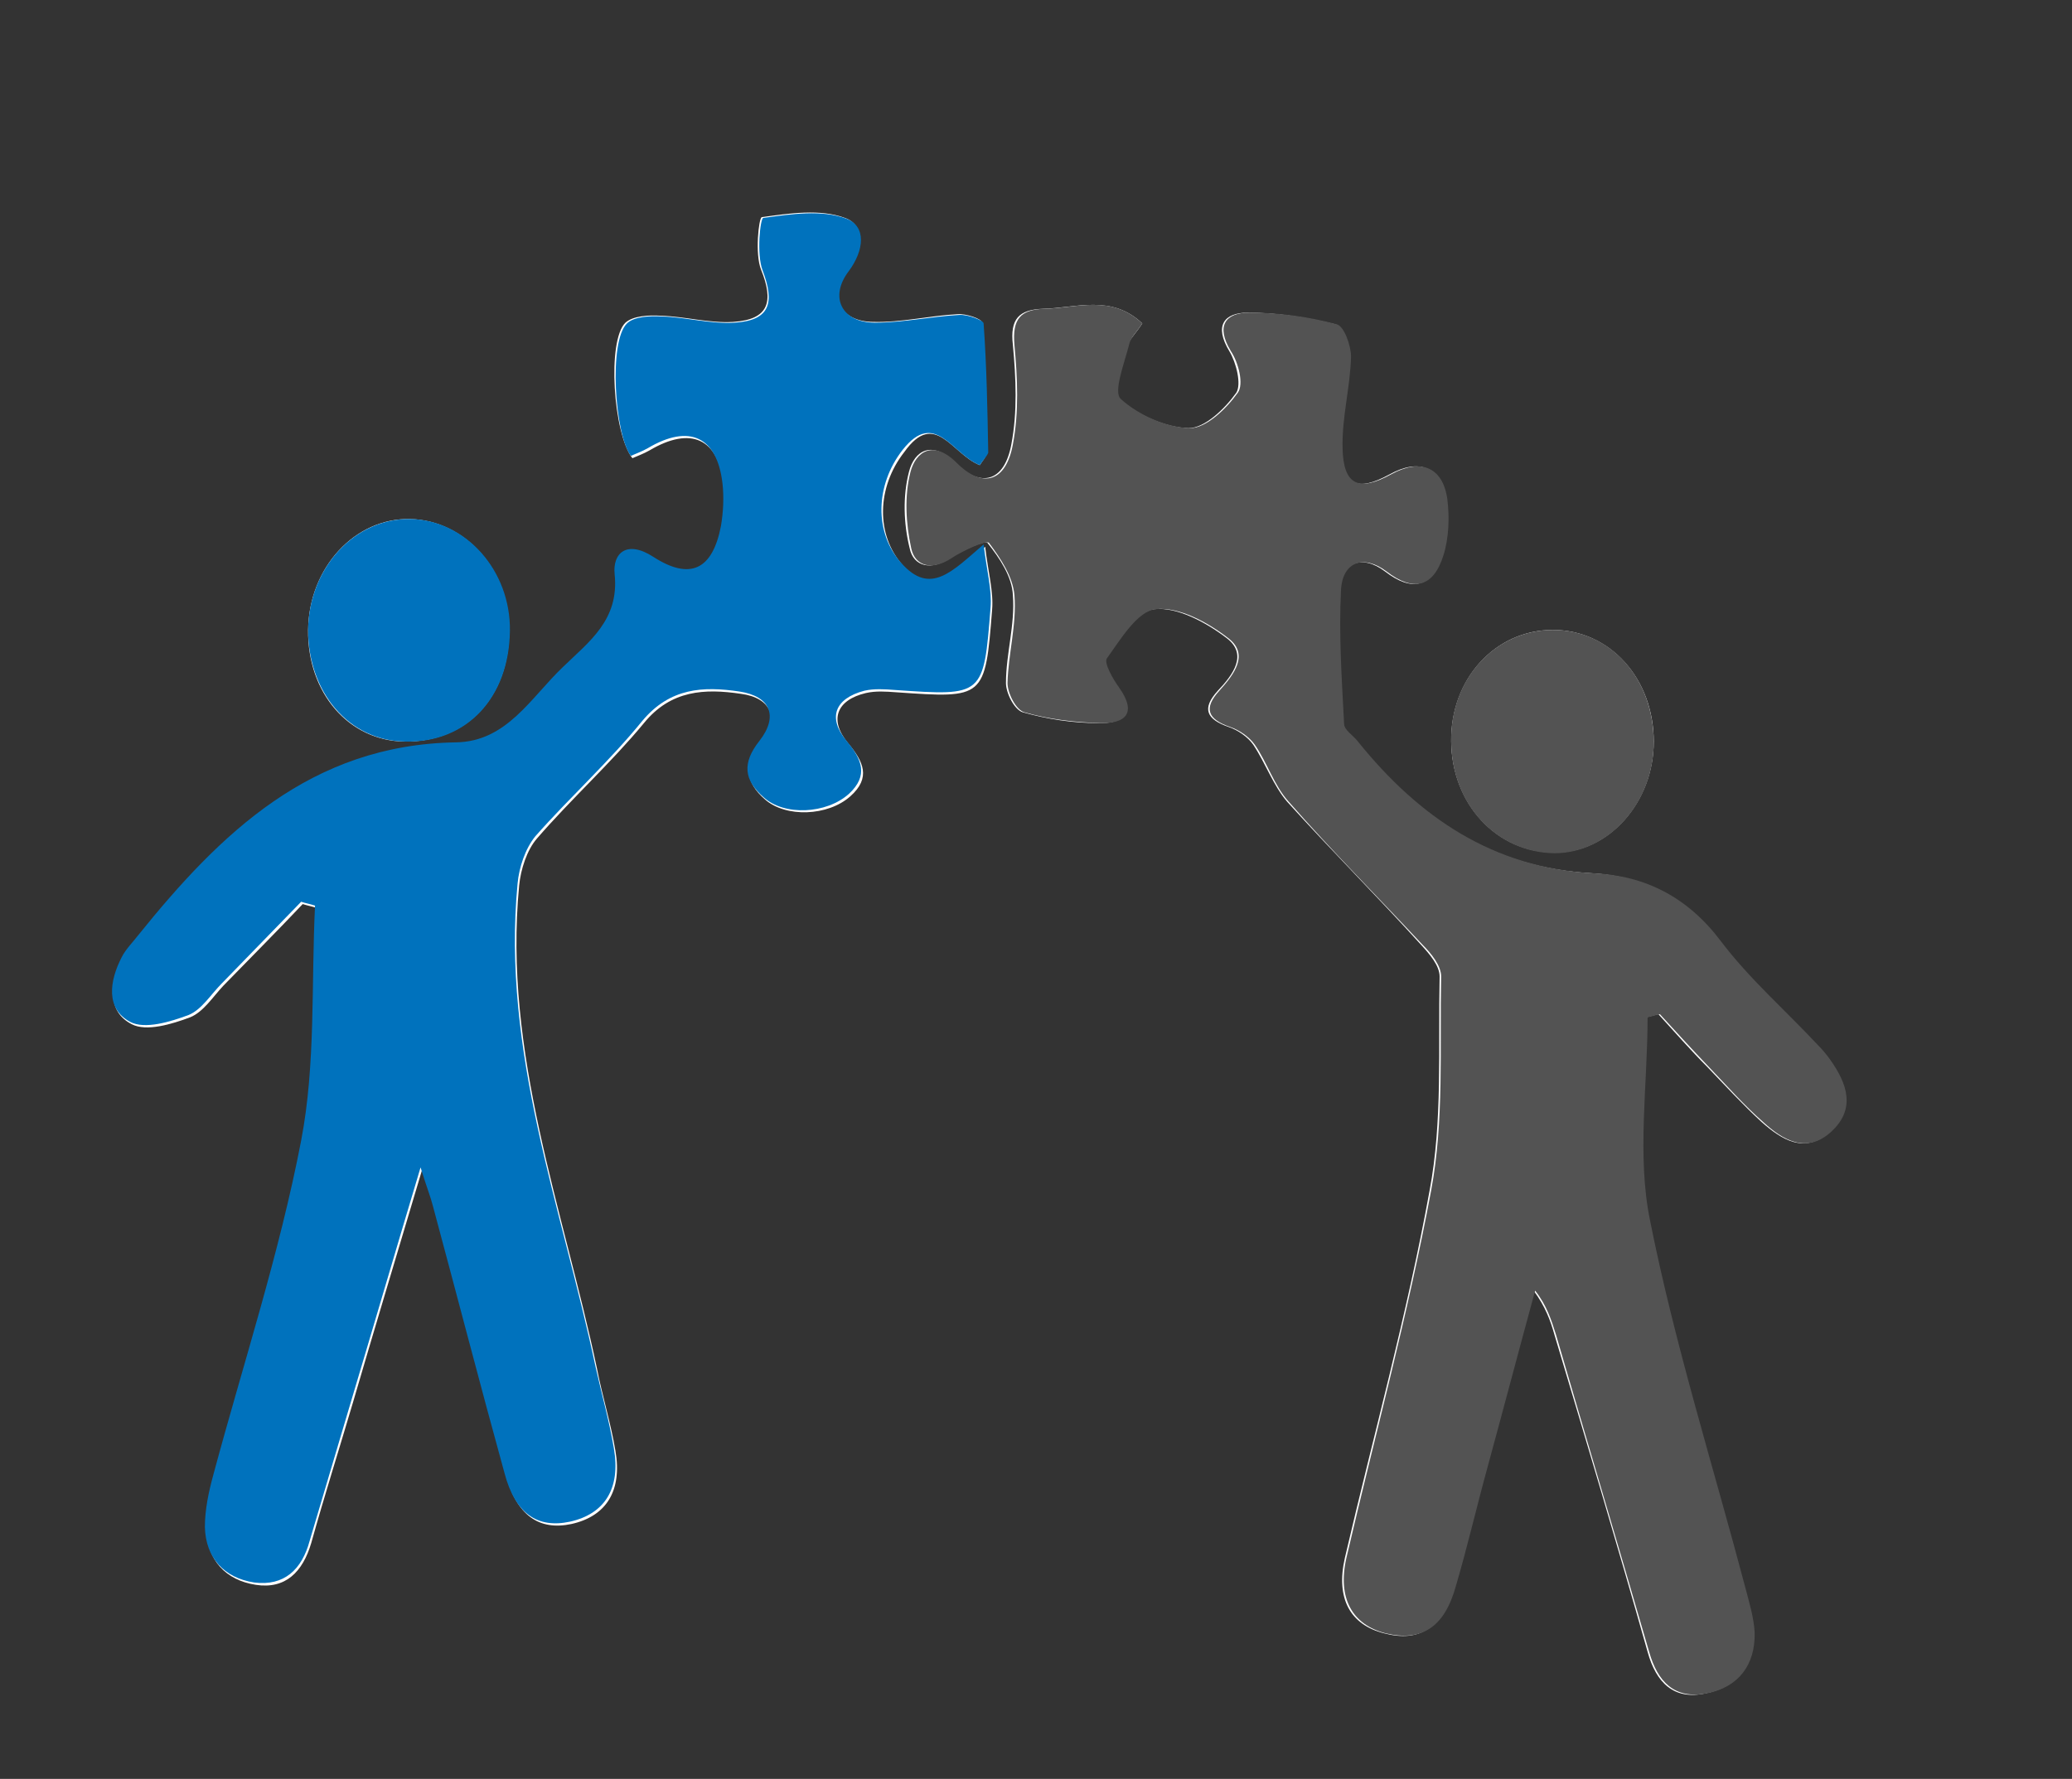 <?xml version="1.0" encoding="utf-8"?>
<!-- Generator: Adobe Illustrator 24.3.0, SVG Export Plug-In . SVG Version: 6.00 Build 0)  -->
<svg version="1.1" id="Layer_1" xmlns="http://www.w3.org/2000/svg" xmlns:xlink="http://www.w3.org/1999/xlink" x="0px" y="0px"
	 viewBox="0 0 269 231" style="enable-background:new 0 0 269 231;" xml:space="preserve">
<rect x="0" y="0" width="269" height="231" fill="#333333" stroke="none"/>
<style type="text/css">
	.st0{fill:#FFFFFF;}
	.st1{fill:#535353;}
	.st2{fill:#0072BD;}
</style>
<g>
	<path class="st0" d="M148.3,42c-4-3.8-8.6-2-12.9-1.9c-3.1,0.1-4.3,1.3-3.9,4.7c0.4,4.3,0.6,8.7-0.2,12.9c-0.9,4.9-4,5.7-7.3,2.4
		c-3-3-5.3-1.6-6,1.2c-0.8,3.1-0.7,6.7,0.1,9.9c0.5,2.4,2.8,2.9,5.2,1.3c1.5-1,4.6-2.4,4.9-2c1.6,2,3.2,4.4,3.3,6.8
		c0.3,3.8-0.9,7.6-0.9,11.4c0,1.3,1.1,3.5,2.2,3.8c3.2,0.9,6.5,1.4,9.8,1.4c3.1,0.1,4.9-1.2,2.5-4.6c-0.8-1.1-2-3.2-1.6-3.8
		c1.8-2.5,4.1-6.2,6.4-6.4c3-0.3,6.8,1.8,9.4,3.8c2.7,2.1,0.8,4.7-1.2,6.8c-2.1,2.3-1.5,3.7,1.4,4.7c1.2,0.4,2.5,1.3,3.2,2.3
		c1.6,2.4,2.6,5.3,4.4,7.4c5.7,6.3,11.7,12.3,17.4,18.6c1.1,1.2,2.4,2.7,2.4,4.1c-0.2,9.3,0.4,18.8-1.3,27.8
		c-2.9,16-7.3,31.8-11,47.7c-1.2,5.3,0.7,8.7,5.1,9.8c4.6,1.2,7.5-0.7,9.1-6.1c1.5-5.1,2.7-10.3,4.1-15.4c2-7.7,4.1-15.4,6.2-23
		c1.5,2,2.2,3.9,2.7,5.7c4.1,13.7,8.2,27.4,12.1,41.2c1.1,4,3.4,6.3,7.5,5.4c4.1-0.8,6.3-3.7,6.2-7.9c0-2-0.7-3.9-1.2-5.8
		c-4.2-15.9-9.2-31.7-12.4-47.8c-1.7-8.5-0.3-17.5-0.3-26.3c0.5-0.1,1.1-0.3,1.6-0.4c2.1,2.3,4.2,4.7,6.4,6.9c2.3,2.4,4.6,4.9,7,7.1
		c2.6,2.3,5.6,4.2,8.8,1.3c3.3-2.9,2.1-6.3-0.1-9.4c-0.5-0.7-1-1.3-1.6-1.9c-4.2-4.5-8.9-8.6-12.6-13.5c-4.3-5.7-9.8-8.4-16.5-8.8
		c-13.1-0.7-22.7-7.2-30.6-17.1c-0.6-0.8-1.8-1.5-1.8-2.3c-0.3-5.8-0.7-11.6-0.4-17.4c0.2-3.7,3-4.6,5.9-2.4
		c3.5,2.7,6.1,2.1,7.4-2.1c0.7-2.3,0.9-5,0.5-7.3c-0.6-4.2-3.5-5.3-7.3-3.2c-4.2,2.3-6.1,1.5-6.3-3.4c-0.1-3.9,1-7.9,1.1-11.9
		c0-1.5-0.9-4-1.9-4.2c-3.7-0.9-7.5-1.5-11.3-1.5c-3.1,0-4.4,1.7-2.4,5c0.9,1.5,1.6,4.3,0.9,5.4c-1.5,2.1-4.1,4.6-6.2,4.6
		c-3.1-0.1-6.6-1.7-9-3.8c-1-0.9,0.5-4.7,1.1-7.1C146.8,43.9,147.6,43.1,148.3,42z M127.2,60.4c0.3-0.5,0.9-1.1,0.9-1.7
		c-0.1-5.6-0.2-11.2-0.6-16.8c0-0.5-2.1-1.2-3.2-1.1c-3.7,0.2-7.3,1.1-10.9,1c-4.3,0-6-3.3-3.4-6.7c2-2.7,2.3-5.9-0.3-6.8
		c-3.2-1.2-7.2-0.6-10.8-0.1c-0.4,0.1-0.9,4.8-0.1,6.8c1.7,4.2,1,6.5-3.6,6.8c-3.1,0.2-6.2-0.7-9.4-0.8c-1.5-0.1-3.6,0-4.6,0.9
		c-2.4,2.3-1.6,14.4,0.9,17.6c0.7-0.3,1.5-0.6,2.2-1c5.4-3.2,9-1.6,9.7,4.6c0.2,1.8,0.2,3.7-0.2,5.5c-1.1,5.7-4,7.1-8.8,4
		c-3.4-2.3-5.3-0.5-5,2.3c0.6,5.9-3.3,8.7-6.7,12c-4.1,3.9-7.3,9.6-13.9,9.8c-18.7,0.3-30.5,11.8-41.3,25.1
		c-0.7,0.9-1.6,1.8-2.1,2.8c-1.6,3.1-2.2,6.7,1.1,8.4c1.9,1,5.2,0,7.6-0.9c1.7-0.7,2.9-2.6,4.3-4.1c3.4-3.5,6.9-7,10.3-10.6
		c0.6,0.2,1.2,0.3,1.8,0.5c-0.5,10.2,0.1,20.6-1.8,30.5c-2.9,14.7-7.6,29-11.4,43.4c-0.6,2.2-1.1,4.6-1.1,6.8c0.1,4,2.5,6.6,6.4,7.2
		c3.9,0.6,6.1-1.7,7.2-5.4c1.7-6.1,3.6-12.1,5.4-18.2c2.8-9.6,5.7-19.2,9-30.3c0.8,2.6,1.3,3.8,1.6,5c3.1,11.6,6.1,23.2,9.3,34.7
		c1.4,5.2,4.3,7.2,8.5,6.3c4.5-1,6.6-4.3,5.7-9.5c-0.6-3.6-1.7-7.1-2.4-10.7c-4.4-20.8-12.2-41-10.1-62.7c0.2-2.1,1-4.6,2.3-6.1
		c4.5-5.2,9.6-9.8,13.9-15c3.5-4.3,7.9-4.5,12.6-3.8c3.9,0.5,5.1,3.2,2.6,6.4c-2.3,2.9-2,5.1,0.5,7.3c2.7,2.4,8.2,2.2,11.1-0.4
		c2.7-2.4,1.7-4.5-0.3-6.9c-2.5-3-1.5-5.6,2.3-6.5c1.3-0.3,2.6-0.2,4-0.1c11.4,0.8,11.5,0.8,12.4-10.7c0.2-2.4-0.5-4.8-0.9-8.2
		c-4,3.4-6.8,6.7-10.7,2.4c-3.5-3.9-3.4-10.1,0.2-14.7C121.4,53.1,123.6,59,127.2,60.4z M201.6,81.8c-7.5,0-13.3,6.4-13.2,14.5
		c0.1,8.1,5.9,14.4,13.4,14.4c7,0.1,12.9-6.5,12.9-14.4C214.7,88.1,209,81.8,201.6,81.8z M40,81.8c-0.1,8.2,5.3,14.4,12.5,14.5
		c8,0.1,13.6-5.7,13.6-14.4c0.1-7.8-5.7-14.3-12.8-14.5C46.1,67.2,40.1,73.7,40,81.8z"/>
	<path class="st1" d="M148.3,42c-0.7,1.1-1.5,1.8-1.7,2.7c-0.6,2.4-2.1,6.2-1.1,7.1c2.3,2.1,5.9,3.7,9,3.8c2.1,0,4.7-2.5,6.2-4.6
		c0.8-1.1,0.1-3.9-0.9-5.4c-2-3.3-0.7-5,2.4-5c3.8,0,7.6,0.5,11.3,1.5c1,0.2,1.9,2.8,1.9,4.2c-0.1,4-1.2,7.9-1.1,11.9
		c0.1,4.8,2.1,5.7,6.3,3.4c3.8-2.1,6.7-1,7.3,3.2c0.3,2.4,0.2,5.1-0.5,7.3c-1.3,4.2-3.9,4.8-7.4,2.1c-2.9-2.2-5.7-1.3-5.9,2.4
		c-0.3,5.8,0.1,11.6,0.4,17.4c0,0.8,1.2,1.5,1.8,2.3c7.9,9.8,17.5,16.4,30.6,17.1c6.7,0.3,12.2,3.1,16.5,8.8
		c3.7,4.9,8.4,9,12.6,13.5c0.6,0.6,1.1,1.2,1.6,1.9c2.2,3.1,3.4,6.4,0.1,9.4c-3.2,2.9-6.3,1-8.8-1.3c-2.5-2.2-4.7-4.7-7-7.1
		c-2.2-2.3-4.3-4.6-6.4-6.9c-0.5,0.1-1.1,0.3-1.6,0.4c0,8.8-1.4,17.9,0.3,26.3c3.2,16.1,8.2,31.9,12.4,47.8c0.5,1.9,1.1,3.9,1.2,5.8
		c0.1,4.2-2.1,7.1-6.2,7.9c-4.2,0.8-6.4-1.5-7.5-5.4c-4-13.8-8.1-27.5-12.1-41.2c-0.6-1.9-1.2-3.8-2.7-5.7c-2.1,7.7-4.1,15.3-6.2,23
		c-1.4,5.1-2.6,10.3-4.1,15.4c-1.5,5.4-4.5,7.2-9.1,6.1c-4.3-1.1-6.3-4.5-5.1-9.8c3.7-15.9,8-31.6,11-47.7
		c1.7-9.1,1.1-18.5,1.3-27.8c0-1.4-1.3-3-2.4-4.1c-5.8-6.2-11.8-12.2-17.4-18.6c-1.9-2.1-2.8-5.1-4.4-7.4c-0.7-1-2-1.9-3.2-2.3
		c-2.9-1-3.5-2.4-1.4-4.7c1.9-2.1,3.9-4.7,1.2-6.8c-2.7-2.1-6.4-4.1-9.4-3.8c-2.4,0.2-4.6,3.9-6.4,6.4c-0.4,0.6,0.8,2.7,1.6,3.8
		c2.4,3.4,0.7,4.7-2.5,4.6c-3.3-0.1-6.7-0.5-9.8-1.4c-1.1-0.3-2.2-2.5-2.2-3.8c0.1-3.8,1.2-7.6,0.9-11.4c-0.2-2.4-1.8-4.8-3.3-6.8
		c-0.3-0.4-3.4,1-4.9,2c-2.4,1.6-4.7,1.1-5.2-1.3c-0.7-3.2-0.9-6.8-0.1-9.9c0.7-2.7,3-4.2,6-1.2c3.4,3.4,6.4,2.5,7.3-2.4
		c0.8-4.2,0.6-8.6,0.2-12.9c-0.3-3.4,0.8-4.6,3.9-4.7C139.8,40,144.3,38.2,148.3,42z"/>
	<path class="st2" d="M127.2,60.4c-3.6-1.4-5.8-7.3-10-2c-3.6,4.6-3.7,10.8-0.2,14.7c3.8,4.3,6.6,1.1,10.7-2.4
		c0.4,3.4,1.1,5.9,0.9,8.2c-0.9,11.5-0.9,11.5-12.4,10.7c-1.3-0.1-2.7-0.2-4,0.1c-3.8,1-4.8,3.5-2.3,6.5c2,2.4,2.9,4.5,0.3,6.9
		c-2.9,2.6-8.4,2.9-11.1,0.4c-2.5-2.2-2.8-4.4-0.5-7.3c2.5-3.2,1.4-5.8-2.6-6.4c-4.7-0.7-9-0.5-12.6,3.8c-4.3,5.3-9.4,9.9-13.9,15
		c-1.3,1.6-2.1,4-2.3,6.1c-2.1,21.8,5.7,42,10.1,62.7c0.8,3.6,1.8,7.1,2.4,10.7c0.9,5.2-1.2,8.5-5.7,9.5c-4.2,0.9-7.1-1-8.5-6.3
		c-3.2-11.6-6.2-23.2-9.3-34.7c-0.3-1.2-0.8-2.4-1.6-5c-3.3,11-6.1,20.6-9,30.3c-1.8,6.1-3.6,12.1-5.4,18.2c-1,3.7-3.3,5.9-7.2,5.4
		c-3.9-0.6-6.3-3.2-6.4-7.2c0-2.3,0.5-4.6,1.1-6.8c3.9-14.5,8.6-28.8,11.4-43.4c1.9-9.9,1.3-20.3,1.8-30.5c-0.6-0.2-1.2-0.3-1.8-0.5
		c-3.4,3.5-6.9,7.1-10.3,10.6c-1.4,1.4-2.6,3.4-4.3,4.1c-2.4,0.9-5.7,1.9-7.6,0.9c-3.2-1.7-2.7-5.3-1.1-8.4c0.5-1,1.4-1.9,2.1-2.8
		c10.7-13.3,22.5-24.8,41.3-25.1c6.6-0.1,9.7-5.8,13.9-9.8c3.4-3.3,7.3-6.1,6.7-12c-0.3-2.8,1.6-4.5,5-2.3c4.8,3.1,7.7,1.7,8.8-4
		c0.3-1.8,0.4-3.7,0.2-5.5c-0.7-6.1-4.3-7.8-9.7-4.6c-0.7,0.4-1.5,0.7-2.2,1C79.8,56.4,79,44.3,81.4,42c0.9-0.9,3-1,4.6-0.9
		c3.1,0.1,6.3,1,9.4,0.8c4.6-0.3,5.2-2.6,3.6-6.8c-0.8-2.1-0.3-6.8,0.1-6.8c3.6-0.5,7.6-1.1,10.8,0.1c2.6,1,2.3,4.1,0.3,6.8
		c-2.6,3.4-0.9,6.7,3.4,6.7c3.6,0,7.3-0.8,10.9-1c1.1-0.1,3.2,0.7,3.2,1.1c0.4,5.6,0.5,11.2,0.6,16.8
		C128.1,59.3,127.5,59.9,127.2,60.4z"/>
	<path class="st1" d="M201.6,81.8c7.5,0,13.1,6.3,13.1,14.6c0,7.9-5.9,14.4-12.9,14.4c-7.5-0.1-13.3-6.3-13.4-14.4
		C188.2,88.2,194.1,81.8,201.6,81.8z"/>
	<path class="st2" d="M40,81.8c0.1-8.1,6.1-14.6,13.4-14.4c7.1,0.2,12.9,6.7,12.8,14.5c-0.1,8.7-5.6,14.6-13.6,14.4
		C45.3,96.2,40,89.9,40,81.8z"/>
</g>
</svg>
